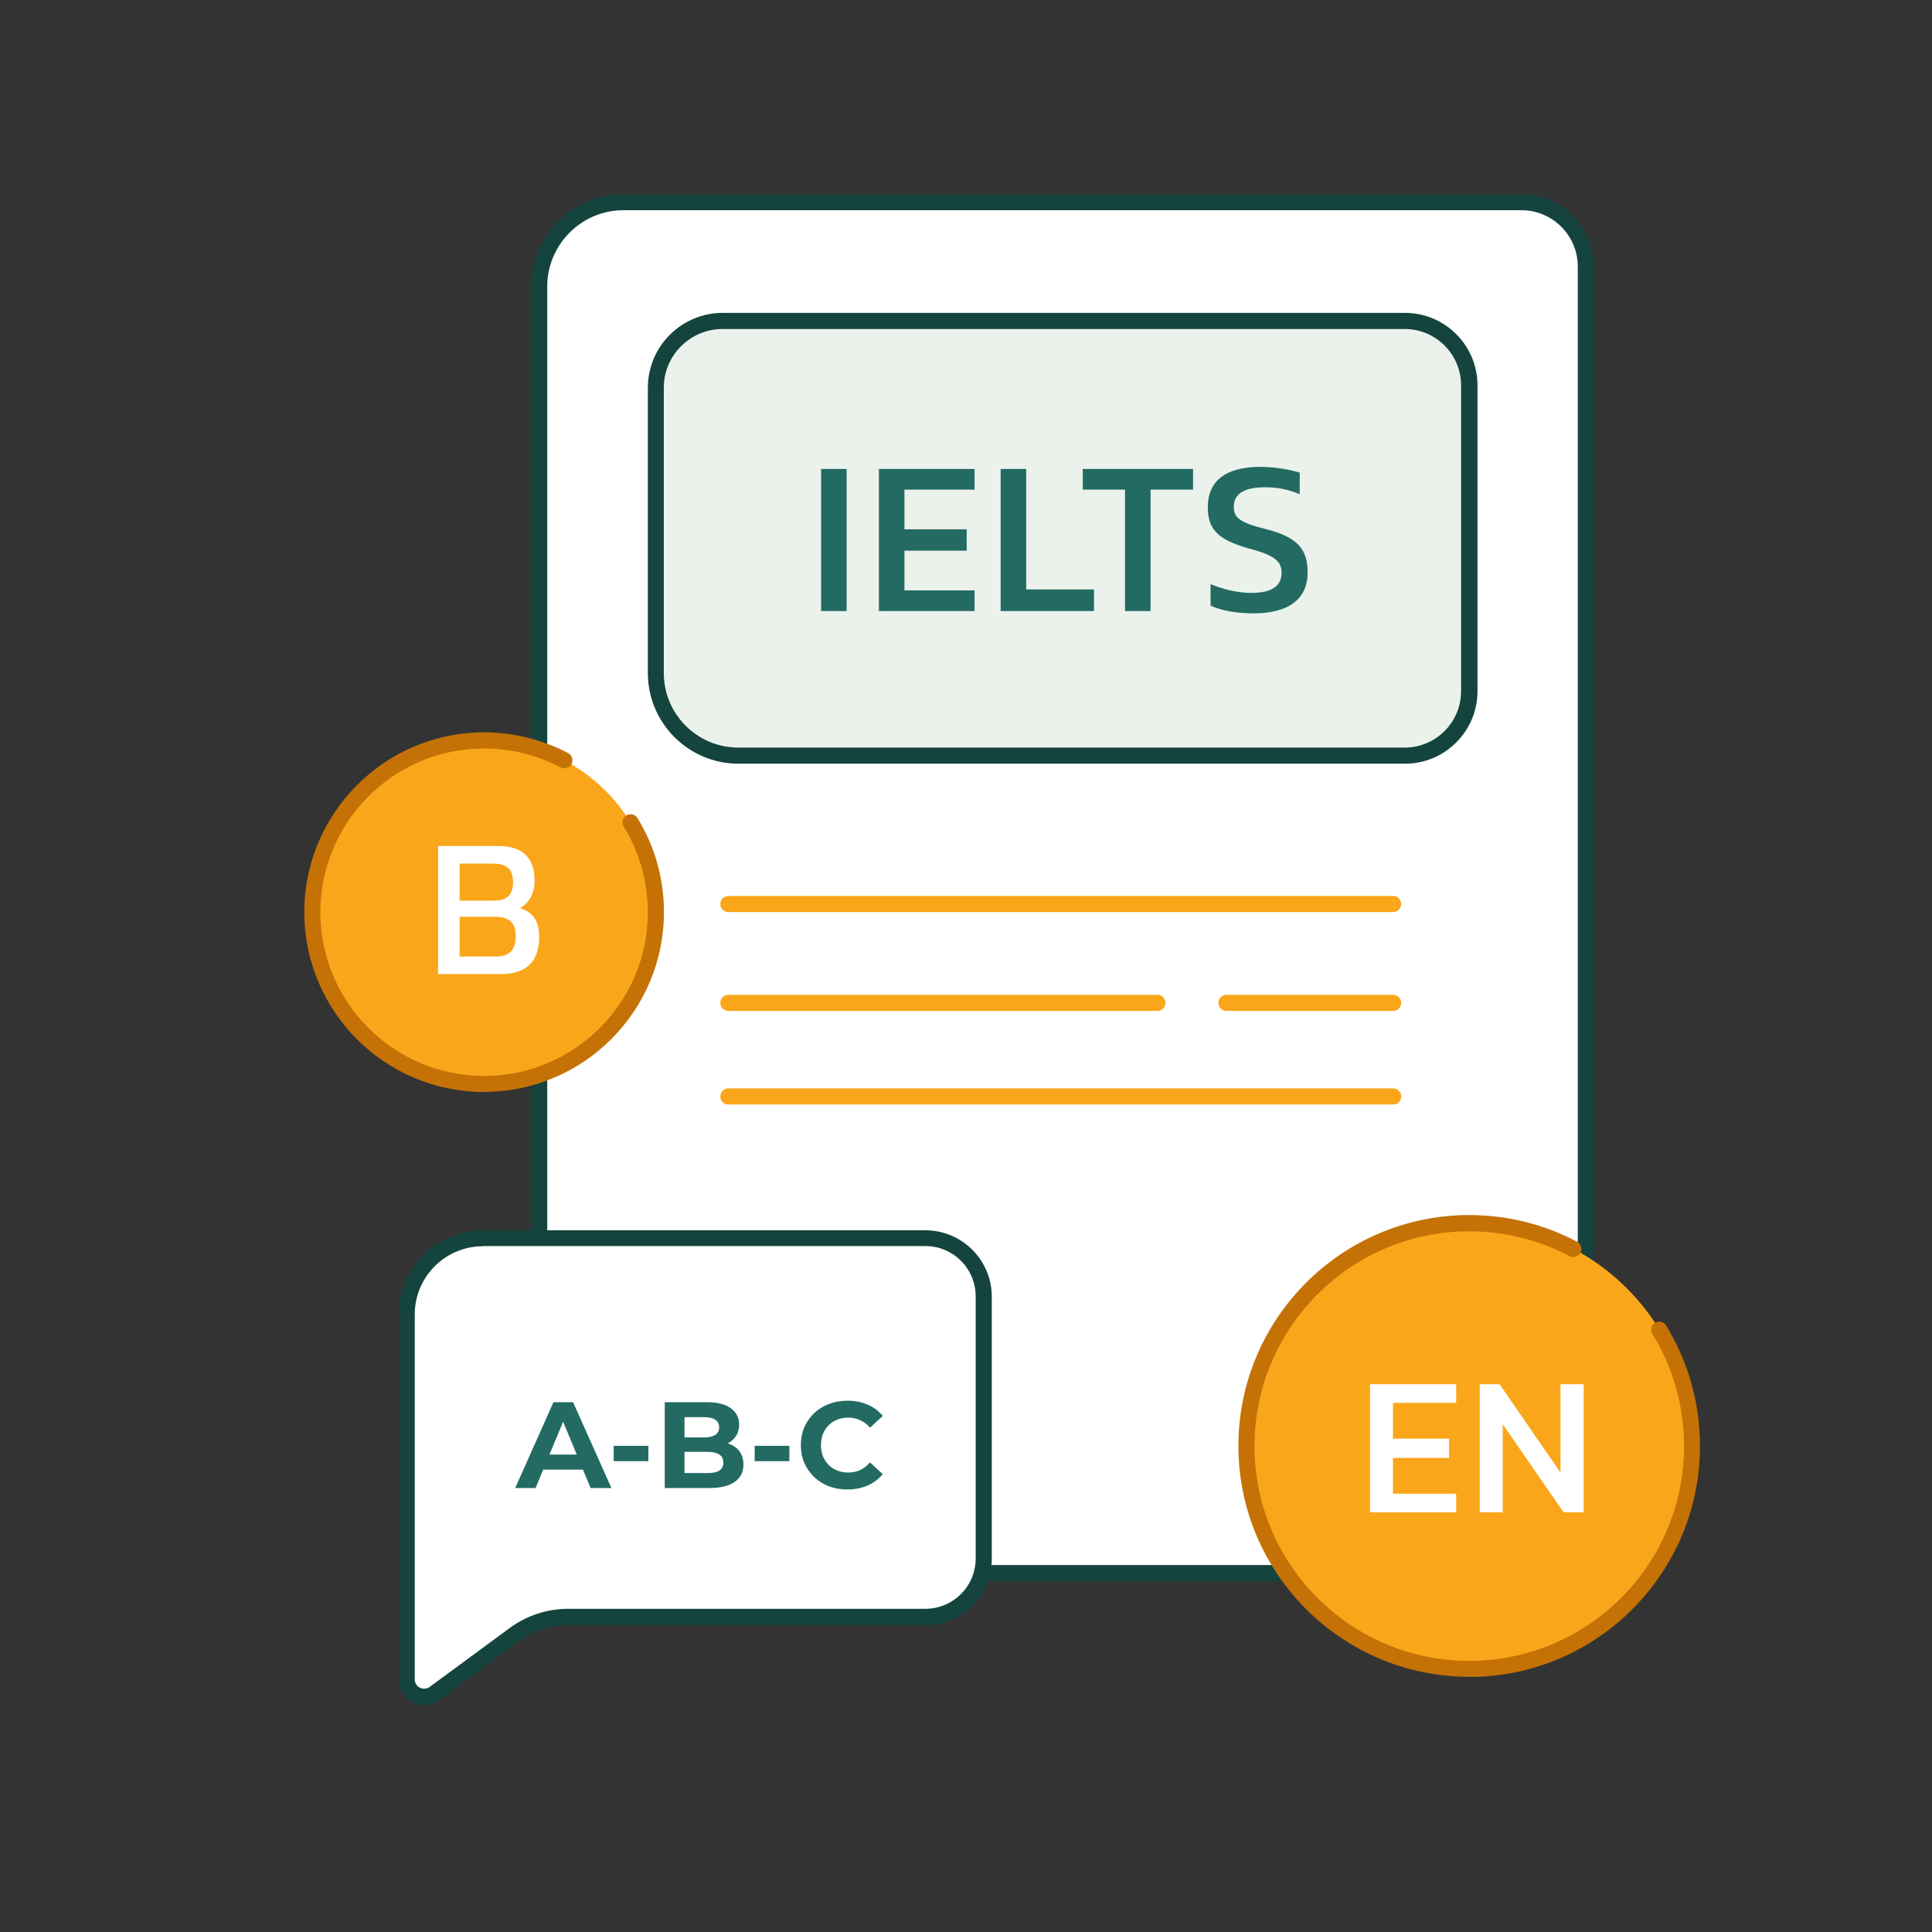 <svg width="100" height="100" viewBox="0 0 100 100" fill="none" xmlns="http://www.w3.org/2000/svg"><rect x="0" y="0" width="100" height="100" fill="#333333" stroke="none"/><path d="M32.275 10.461H78.75C80.591 10.461 82.083 11.953 82.083 13.794V78.086C82.083 79.928 80.591 81.419 78.75 81.419H32.358C29.9 81.419 27.908 79.428 27.908 76.969V14.828C27.908 12.419 29.866 10.461 32.275 10.461Z" fill="white"/><path d="M78.749 81.838H32.358C29.674 81.838 27.491 79.655 27.491 76.972V14.83C27.491 12.197 29.633 10.047 32.275 10.047H78.749C80.816 10.047 82.499 11.73 82.499 13.797V78.088C82.499 80.155 80.816 81.838 78.749 81.838ZM32.275 10.88C30.099 10.88 28.325 12.655 28.325 14.83V76.972C28.325 79.197 30.133 81.005 32.358 81.005H78.749C80.358 81.005 81.666 79.697 81.666 78.088V13.797C81.666 12.188 80.358 10.88 78.749 10.88H32.275Z" fill="#14443D"/><path d="M37.4 16.609H72.717C74.558 16.609 76.05 18.101 76.05 19.943V35.776C76.05 37.618 74.558 39.109 72.717 39.109H38.225C35.867 39.109 33.95 37.193 33.95 34.834V20.068C33.95 18.159 35.5 16.609 37.408 16.609H37.4Z" fill="#EAF2EB"/><path d="M72.716 39.529H38.225C35.633 39.529 33.533 37.42 33.533 34.837V20.07C33.533 17.937 35.267 16.195 37.408 16.195H72.725C74.791 16.195 76.475 17.879 76.475 19.945V35.779C76.475 37.845 74.791 39.529 72.725 39.529H72.716ZM37.4 17.029C35.725 17.029 34.358 18.395 34.358 20.07V34.837C34.358 36.97 36.092 38.695 38.217 38.695H72.708C74.317 38.695 75.625 37.387 75.625 35.779V19.945C75.625 18.337 74.317 17.029 72.708 17.029H37.392H37.4Z" fill="#14443D"/><path d="M64.882 31.747C63.993 31.747 63.224 31.602 62.659 31.35V30.233C63.26 30.485 64.029 30.689 64.762 30.689C65.783 30.689 66.336 30.365 66.336 29.632C66.336 28.947 65.759 28.682 64.533 28.358C63.031 27.913 62.515 27.384 62.515 26.255C62.515 24.933 63.392 24.164 65.242 24.164C65.975 24.164 66.853 24.32 67.273 24.465V25.582C66.66 25.318 66.072 25.221 65.483 25.221C64.425 25.221 63.861 25.534 63.861 26.243C63.861 26.832 64.257 27.072 65.507 27.384C67.225 27.805 67.682 28.49 67.682 29.632C67.682 30.989 66.721 31.747 64.882 31.747Z" fill="#236A62"/><path d="M59.553 31.628H58.231V25.343H56.044V24.273H61.752V25.343H59.553V31.628Z" fill="#236A62"/><path d="M56.625 31.628H51.794V24.273H53.116V30.51H56.625V31.628Z" fill="#236A62"/><path d="M50.443 31.628H45.492V24.273H50.443V25.343H46.814V27.398H50.035V28.503H46.814V30.558H50.443V31.628Z" fill="#236A62"/><path d="M43.822 31.628H42.5V24.273H43.822V31.628Z" fill="#236A62"/><path d="M59.908 52.325H37.7C37.467 52.325 37.283 52.142 37.283 51.909C37.283 51.675 37.467 51.492 37.7 51.492H59.908C60.142 51.492 60.325 51.675 60.325 51.909C60.325 52.142 60.142 52.325 59.908 52.325Z" fill="#FAA61A"/><path d="M72.108 57.169H37.7C37.467 57.169 37.283 56.986 37.283 56.753C37.283 56.519 37.467 56.336 37.7 56.336H72.108C72.341 56.336 72.525 56.519 72.525 56.753C72.525 56.986 72.341 57.169 72.108 57.169Z" fill="#FAA61A"/><path d="M72.108 47.208H37.7C37.467 47.208 37.283 47.025 37.283 46.792C37.283 46.558 37.467 46.375 37.7 46.375H72.108C72.341 46.375 72.525 46.558 72.525 46.792C72.525 47.025 72.341 47.208 72.108 47.208Z" fill="#FAA61A"/><path d="M72.108 52.325H63.483C63.25 52.325 63.066 52.142 63.066 51.909C63.066 51.675 63.25 51.492 63.483 51.492H72.108C72.341 51.492 72.525 51.675 72.525 51.909C72.525 52.142 72.341 52.325 72.108 52.325Z" fill="#FAA61A"/><path d="M76.05 86.371C82.42 86.371 87.583 81.208 87.583 74.838C87.583 68.468 82.42 63.305 76.05 63.305C69.68 63.305 64.517 68.468 64.517 74.838C64.517 81.208 69.68 86.371 76.05 86.371Z" fill="#FAA61A"/><path d="M76.05 86.791C69.458 86.791 64.1 81.432 64.1 74.841C64.1 68.249 69.458 62.891 76.05 62.891C77.991 62.891 79.925 63.366 81.633 64.274C81.833 64.382 81.916 64.632 81.808 64.841C81.7 65.041 81.45 65.124 81.241 65.016C79.65 64.174 77.858 63.732 76.05 63.732C69.925 63.732 64.933 68.716 64.933 74.849C64.933 80.982 69.916 85.966 76.05 85.966C82.183 85.966 87.166 80.982 87.166 74.849C87.166 72.791 86.6 70.782 85.525 69.041C85.408 68.841 85.466 68.591 85.658 68.466C85.858 68.349 86.108 68.407 86.233 68.599C87.383 70.474 87.991 72.632 87.991 74.849C87.991 81.441 82.633 86.799 76.041 86.799L76.05 86.791Z" fill="#C47205"/><path d="M77.781 78.278H76.589V71.648H77.618L80.77 76.22V71.648H81.973V78.278H80.933L77.781 73.718V78.278Z" fill="white"/><path d="M75.371 78.278H70.908V71.648H75.371V72.613H72.1V74.465H75.003V75.462H72.1V77.314H75.371V78.278Z" fill="white"/><path d="M25.059 56.111C29.969 56.111 33.95 52.13 33.95 47.22C33.95 42.309 29.969 38.328 25.059 38.328C20.148 38.328 16.167 42.309 16.167 47.22C16.167 52.13 20.148 56.111 25.059 56.111Z" fill="#FAA61A"/><path d="M25.058 56.523C19.925 56.523 15.75 52.348 15.75 47.215C15.75 42.081 19.925 37.906 25.058 37.906C26.575 37.906 28.075 38.281 29.408 38.981C29.608 39.09 29.692 39.34 29.583 39.548C29.475 39.748 29.225 39.831 29.017 39.723C27.808 39.081 26.433 38.74 25.058 38.74C20.383 38.74 16.583 42.54 16.583 47.215C16.583 51.89 20.383 55.69 25.058 55.69C29.733 55.69 33.533 51.89 33.533 47.215C33.533 45.648 33.1 44.115 32.283 42.781C32.167 42.59 32.225 42.331 32.417 42.206C32.617 42.09 32.867 42.148 32.992 42.34C33.892 43.798 34.367 45.481 34.367 47.206C34.367 52.34 30.192 56.515 25.058 56.515V56.523Z" fill="#C47205"/><path d="M25.925 50.419H22.675V43.789H25.795C27.062 43.789 27.669 44.417 27.669 45.577C27.669 46.281 27.366 46.757 26.911 47.007C27.539 47.191 27.907 47.624 27.907 48.491C27.907 49.78 27.225 50.419 25.925 50.419ZM23.791 44.699V46.617H25.6C26.228 46.617 26.553 46.313 26.553 45.685C26.553 45.057 26.315 44.699 25.502 44.699H23.791ZM23.791 47.451V49.509H25.654C26.369 49.509 26.694 49.184 26.694 48.437C26.694 47.678 26.282 47.451 25.567 47.451H23.791Z" fill="white"/><path d="M47.901 64.094H25.001C22.817 64.094 21.051 65.861 21.051 68.044V86.928C21.051 87.669 21.892 88.094 22.492 87.653L26.626 84.611C27.434 84.019 28.417 83.694 29.417 83.694H47.901C49.567 83.694 50.917 82.344 50.917 80.678V67.103C50.917 65.436 49.567 64.086 47.901 64.086V64.094Z" fill="white"/><path d="M21.959 88.246C21.759 88.246 21.55 88.196 21.359 88.105C20.909 87.88 20.634 87.43 20.634 86.93V68.046C20.634 65.638 22.592 63.68 25 63.68H47.901C49.792 63.68 51.334 65.221 51.334 67.113V80.688C51.334 82.58 49.792 84.121 47.901 84.121H29.417C28.492 84.121 27.609 84.413 26.867 84.955L22.734 87.996C22.5 88.171 22.226 88.255 21.951 88.255L21.959 88.246ZM25 64.505C23.05 64.505 21.467 66.088 21.467 68.038V86.921C21.467 87.105 21.567 87.271 21.734 87.355C21.901 87.438 22.092 87.421 22.242 87.313L26.375 84.271C27.259 83.621 28.317 83.271 29.417 83.271H47.901C49.334 83.271 50.501 82.105 50.501 80.671V67.096C50.501 65.663 49.334 64.496 47.901 64.496H25V64.505Z" fill="#14443D"/><path d="M43.857 77.094C43.514 77.094 43.195 77.039 42.899 76.929C42.607 76.814 42.353 76.654 42.137 76.447C41.922 76.239 41.752 75.996 41.63 75.717C41.511 75.438 41.452 75.131 41.452 74.797C41.452 74.463 41.511 74.156 41.63 73.877C41.752 73.598 41.922 73.354 42.137 73.147C42.357 72.94 42.613 72.781 42.905 72.671C43.197 72.557 43.516 72.5 43.863 72.5C44.248 72.5 44.595 72.568 44.904 72.703C45.217 72.834 45.479 73.029 45.691 73.287L45.031 73.896C44.878 73.722 44.709 73.593 44.523 73.509C44.337 73.42 44.134 73.376 43.914 73.376C43.707 73.376 43.516 73.409 43.343 73.477C43.169 73.545 43.019 73.642 42.892 73.769C42.766 73.896 42.666 74.046 42.594 74.219C42.527 74.393 42.493 74.585 42.493 74.797C42.493 75.008 42.527 75.201 42.594 75.374C42.666 75.548 42.766 75.698 42.892 75.825C43.019 75.952 43.169 76.049 43.343 76.117C43.516 76.184 43.707 76.218 43.914 76.218C44.134 76.218 44.337 76.176 44.523 76.091C44.709 76.002 44.878 75.869 45.031 75.692L45.691 76.301C45.479 76.559 45.217 76.755 44.904 76.891C44.595 77.026 44.246 77.094 43.857 77.094Z" fill="#236A62"/><path d="M39.062 75.629V74.836H40.858V75.629H39.062Z" fill="#236A62"/><path d="M34.407 77.02V72.578H36.577C37.136 72.578 37.554 72.684 37.834 72.895C38.117 73.107 38.259 73.386 38.259 73.733C38.259 73.966 38.202 74.169 38.087 74.342C37.973 74.511 37.817 74.642 37.618 74.735C37.419 74.828 37.191 74.875 36.932 74.875L37.053 74.615C37.332 74.615 37.58 74.661 37.795 74.754C38.011 74.843 38.178 74.977 38.297 75.154C38.419 75.332 38.481 75.55 38.481 75.808C38.481 76.188 38.331 76.487 38.03 76.702C37.73 76.914 37.288 77.02 36.704 77.02H34.407ZM35.429 76.246H36.628C36.894 76.246 37.095 76.203 37.231 76.119C37.37 76.03 37.44 75.89 37.44 75.7C37.44 75.514 37.37 75.376 37.231 75.287C37.095 75.194 36.894 75.148 36.628 75.148H35.353V74.399H36.45C36.7 74.399 36.89 74.357 37.021 74.272C37.157 74.183 37.224 74.05 37.224 73.873C37.224 73.699 37.157 73.57 37.021 73.485C36.89 73.397 36.7 73.352 36.45 73.352H35.429V76.246Z" fill="#236A62"/><path d="M31.764 75.629V74.836H33.559V75.629H31.764Z" fill="#236A62"/><path d="M26.667 77.02L28.647 72.578H29.662L31.648 77.02H30.569L28.945 73.098H29.351L27.72 77.02H26.667ZM27.657 76.068L27.93 75.287H30.214L30.493 76.068H27.657Z" fill="#236A62"/></svg>